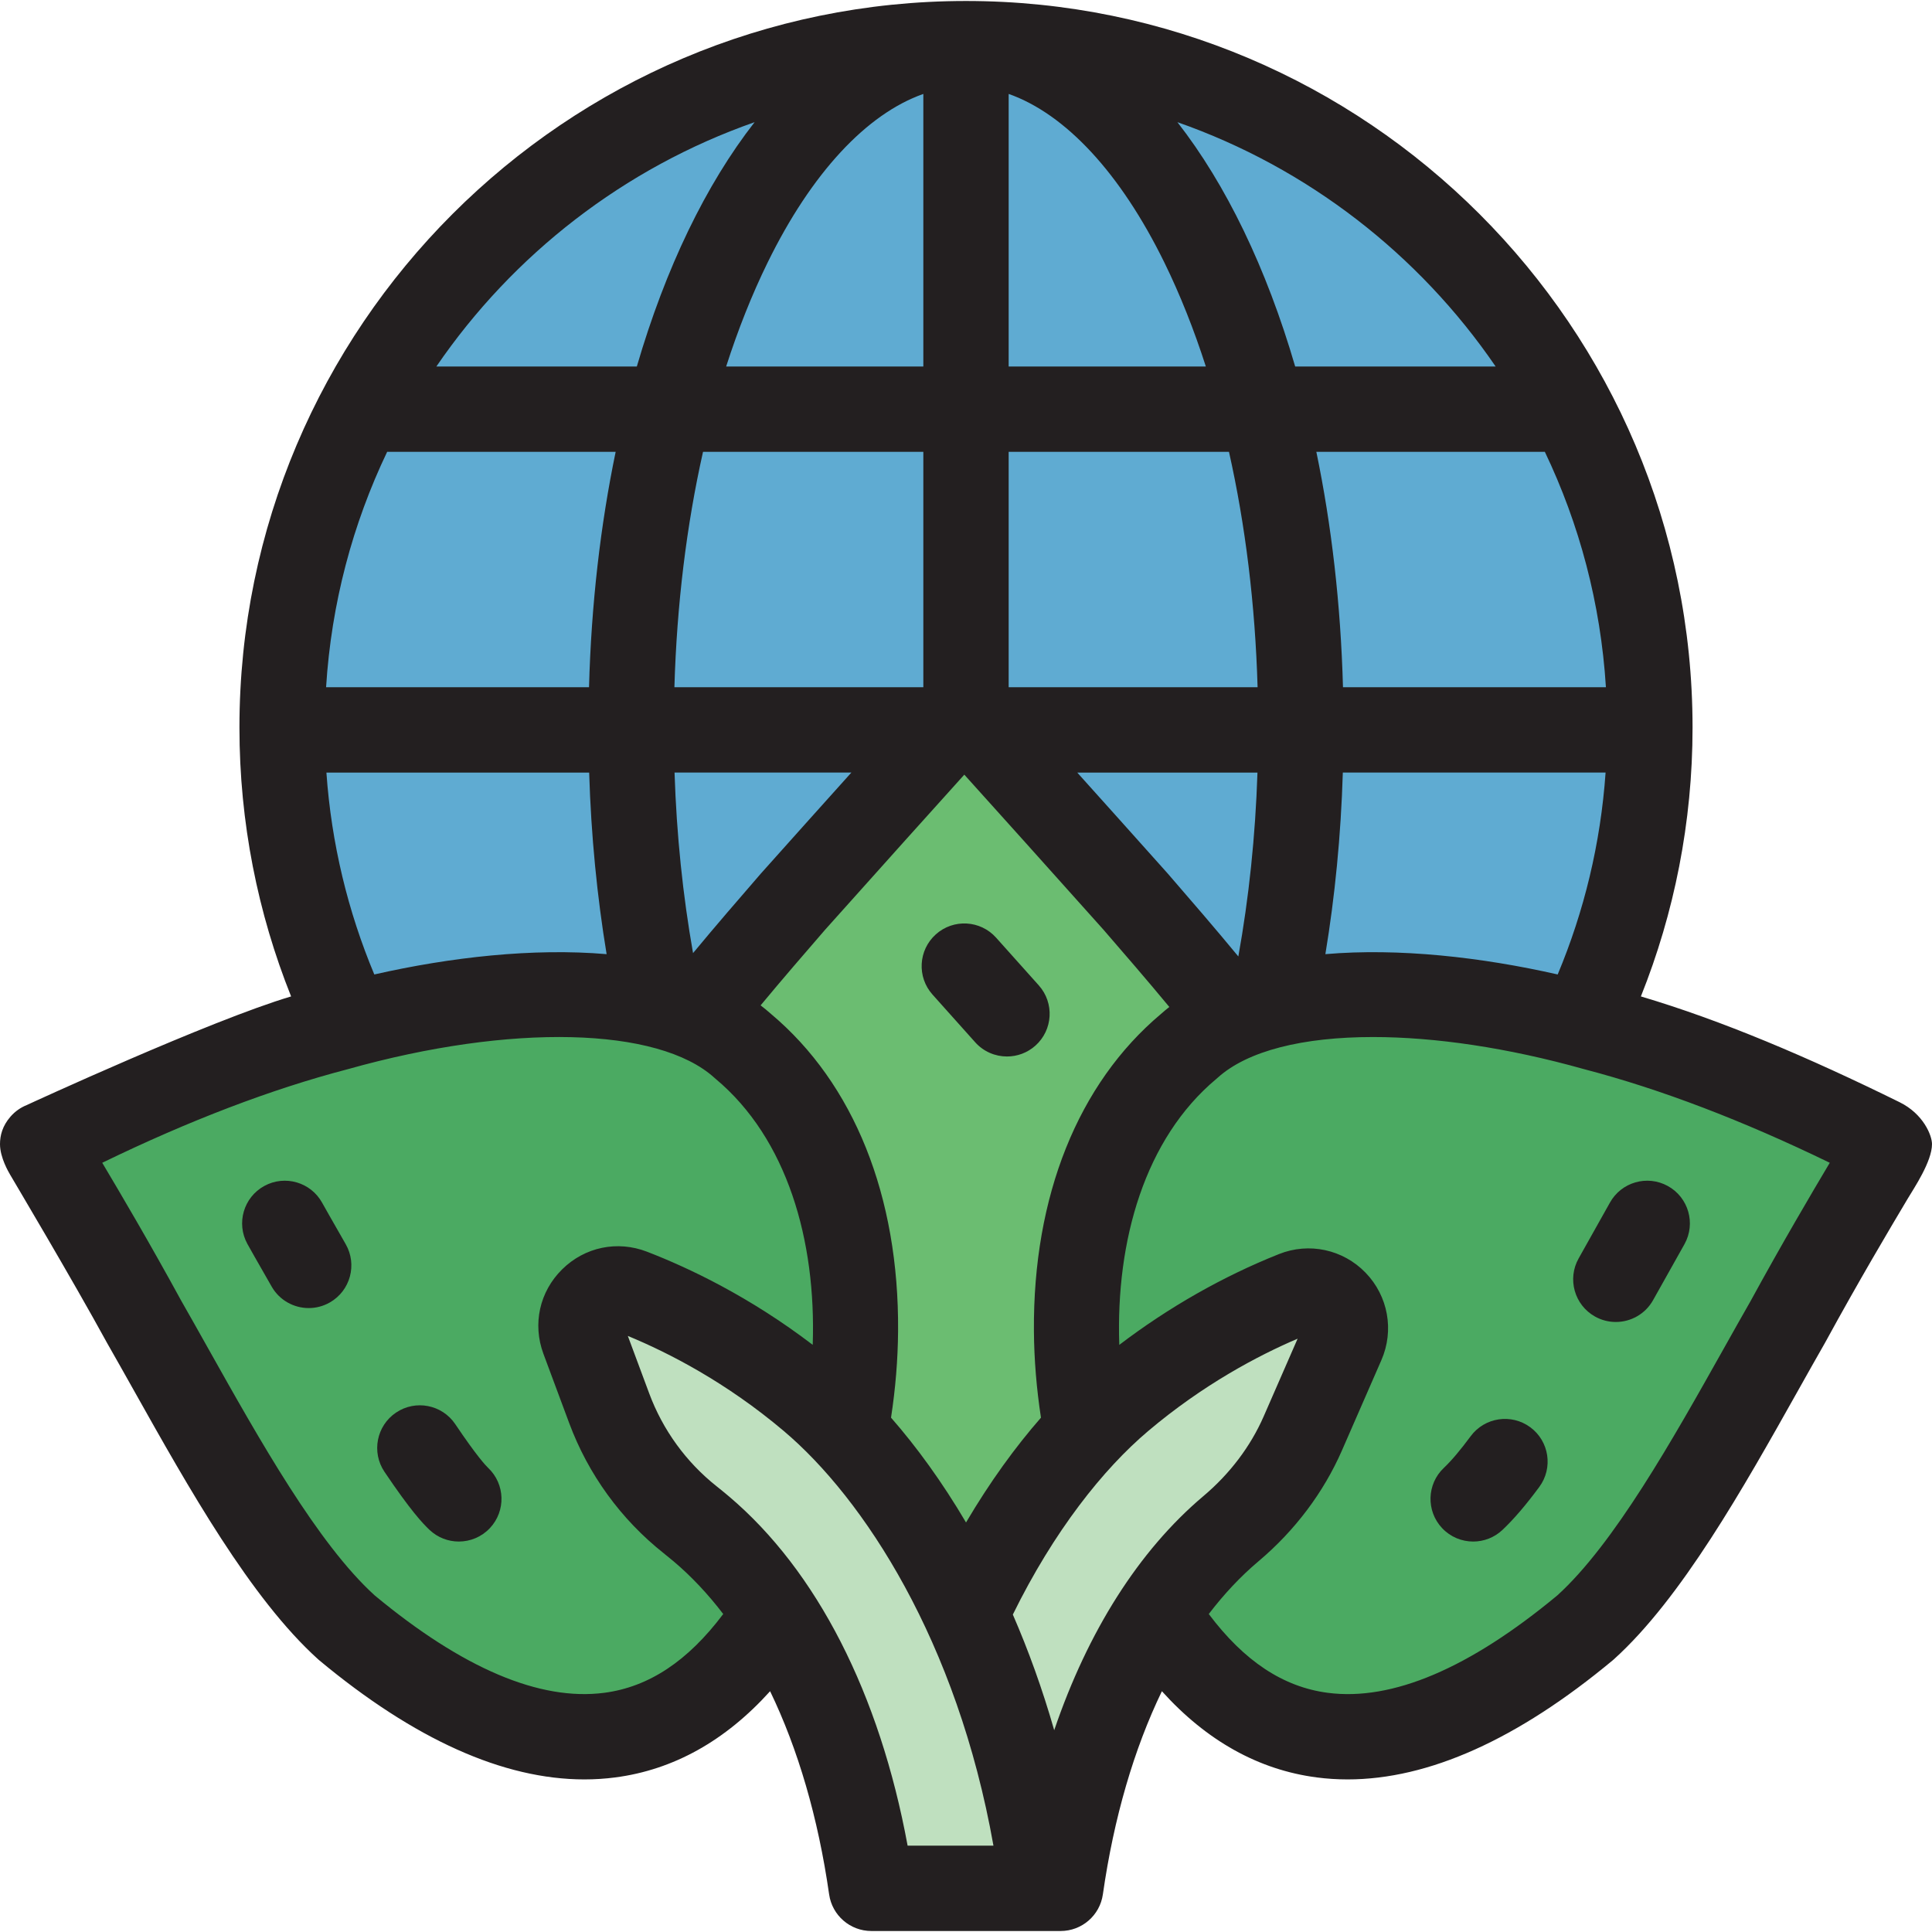 <?xml version="1.0" encoding="iso-8859-1"?>
<!-- Generator: Adobe Illustrator 19.0.0, SVG Export Plug-In . SVG Version: 6.00 Build 0)  -->
<svg version="1.1" id="Layer_1" xmlns="http://www.w3.org/2000/svg" xmlns:xlink="http://www.w3.org/1999/xlink" x="0px" y="0px"
	 viewBox="0 0 512.002 512.002" style="enable-background:new 0 0 512.002 512.002;" xml:space="preserve">
<circle style="fill:#5FABD2;" cx="256.005" cy="192.807" r="181.238"/>
<path style="fill:#6BBD71;" d="M358.218,328.524c5.238,51.909-43.729,93.799-102.665,93.79
	c-58.935,0.008-107.904-41.88-102.665-93.79c2.295-25.94,32.561-61.046,57.279-89.595c25.508-28.561,45.467-50.565,45.386-50.564
	c-0.08-0.001,19.879,22.003,45.386,50.564C325.656,267.479,355.924,302.584,358.218,328.524z"/>
<g>
	<path style="fill:#4BAA62;" d="M196.915,277.244c42.376,35.414,35.21,113.957,5.475,154.988
		c-29.729,41.933-70.04,32.778-110.535-0.915c-19.37-17.489-38.113-53.85-53.631-80.975c-15.247-27.915-27.267-46.594-26.915-46.997
		c-0.314,0.502,36.473-20.083,77.847-30.896C130.617,260.789,176.669,258.903,196.915,277.244z"/>
	<path style="fill:#4BAA62;" d="M315.087,277.244c-42.376,35.414-35.21,113.957-5.475,154.988
		c29.729,41.933,70.04,32.778,110.535-0.915c19.37-17.489,38.113-53.85,53.631-80.975c15.246-27.915,27.266-46.594,26.915-46.997
		c0.314,0.502-36.473-20.083-77.847-30.896C381.385,260.789,335.333,258.903,315.087,277.244z"/>
</g>
<g>
	<path style="fill:#BFE0BF;" d="M355.715,355.929c3.501-8.017-4.452-16.318-12.581-13.085
		c-12.629,5.023-29.381,13.582-46.175,27.779c-24.725,20.903-53.264,65.652-61.381,129.809h45.503
		c5.655-39.517,20.74-74.692,45.08-95.269c0.041-0.034,0.08-0.068,0.121-0.102c8.146-6.869,14.71-15.417,18.975-25.183
		L355.715,355.929z"/>
	<path style="fill:#BFE0BF;" d="M161.45,373.216c4.322,11.616,11.728,21.828,21.438,29.531c0.984,0.78,1.969,1.586,2.954,2.419
		c24.338,20.575,39.424,55.752,45.08,95.269h45.503c-8.118-64.157-36.656-108.907-61.381-129.809
		c-17.453-14.755-34.859-23.419-47.642-28.354c-7.919-3.056-15.741,4.626-12.782,12.581L161.45,373.216z"/>
</g>
<g>
	<path style="fill:#231F20;" d="M263.974,248.489c-4.168-4.653-11.318-5.044-15.966-0.875c-4.651,4.168-5.043,11.316-0.875,15.966
		c3.592,4.011,7.375,8.238,11.296,12.628c2.234,2.5,5.329,3.774,8.438,3.774c2.68,0,5.371-0.948,7.529-2.874
		c4.656-4.16,5.06-11.309,0.9-15.966C271.364,256.742,267.575,252.507,263.974,248.489z"/>
	<path style="fill:#231F20;" d="M85.381,318.761c-3.009-5.473-9.885-7.468-15.357-4.46c-5.472,3.009-7.469,9.884-4.46,15.357
		c0.185,0.338,2.595,4.638,6.439,11.322c2.092,3.639,5.898,5.674,9.814,5.674c1.911,0,3.849-0.486,5.626-1.507
		c5.414-3.113,7.28-10.025,4.167-15.438C87.997,323.428,85.575,319.111,85.381,318.761z"/>
	<path style="fill:#231F20;" d="M120.65,377.418c-3.486-5.18-10.513-6.557-15.694-3.068c-5.181,3.486-6.555,10.513-3.068,15.694
		c6.816,10.13,10.081,13.639,11.944,15.396c2.185,2.063,4.974,3.086,7.759,3.086c3.003,0,6.001-1.19,8.224-3.546
		c4.287-4.541,4.081-11.698-0.46-15.984C128.769,388.441,126.403,385.966,120.65,377.418z"/>
	<path style="fill:#231F20;" d="M418.357,333.494c-3.058,5.445-1.122,12.339,4.323,15.396c1.752,0.983,3.651,1.45,5.527,1.45
		c3.954,0,7.795-2.079,9.87-5.773l0.54-0.963c2.863-5.099,7.201-12.824,7.811-13.928c3.019-5.467,1.035-12.346-4.431-15.366
		c-5.468-3.017-12.346-1.036-15.366,4.431c-0.604,1.095-4.898,8.742-7.733,13.788L418.357,333.494z"/>
	<path style="fill:#231F20;" d="M405.551,378.244c-5.019-3.709-12.103-2.649-15.814,2.376c-2.726,3.691-5.112,6.509-7.091,8.376
		c-4.542,4.287-4.748,11.443-0.461,15.986c2.225,2.357,5.222,3.546,8.225,3.546c2.785,0,5.575-1.022,7.759-3.085
		c2.993-2.826,6.185-6.549,9.757-11.383C411.637,389.036,410.575,381.956,405.551,378.244z"/>
	<path style="fill:#231F20;" d="M503.427,292.102c-24.266-11.957-47.13-21.677-68.572-28.038
		c8.82-22.052,13.691-46.093,13.691-71.256c0-106.17-86.376-192.546-192.546-192.546S63.455,86.638,63.455,192.807
		c0,25.163,4.871,49.205,13.691,71.256c-21.441,6.362-69.679,28.604-70.023,28.776c-1.625,0.645-3.12,1.676-4.341,3.078
		C0.648,298.366,0,300.892,0,303.207c0,3.582,2.298,7.427,2.682,8.095c0.85,1.479,16.512,27.788,25.615,44.457
		c0.035,0.066,0.071,0.13,0.11,0.196c2.292,4.007,4.656,8.22,7.083,12.541c14.493,25.819,30.921,55.082,48.787,71.212
		c0.113,0.103,0.228,0.202,0.346,0.301c25.206,20.971,48.789,31.557,70.244,31.556c2.766,0,5.498-0.175,8.192-0.528
		c15.405-2.015,29.162-9.693,41.027-22.845c7.39,15.299,12.732,33.51,15.642,53.842c0.797,5.569,5.568,9.705,11.193,9.705h50.159
		c5.627,0,10.396-4.136,11.193-9.705c2.909-20.332,8.252-38.543,15.642-53.842c11.865,13.151,25.622,20.829,41.027,22.845
		c2.696,0.353,5.424,0.528,8.192,0.528c21.454-0.001,45.04-10.586,70.244-31.556c0.118-0.098,0.233-0.198,0.346-0.301
		c17.866-16.13,34.293-45.393,48.787-71.212c2.427-4.322,4.79-8.534,7.083-12.541c0.037-0.066,0.074-0.13,0.11-0.196
		c9.104-16.669,17.091-30.087,21.866-38.105c1.626-2.732,6.432-9.829,6.432-14.447C512.001,300.893,509.715,295.201,503.427,292.102
		z M274,352.713c0.055,7.667,0.701,15.376,1.869,22.983c-6.759,7.727-13.519,17.013-19.862,27.775
		c-6.346-10.766-13.112-20.054-19.874-27.78c1.167-7.606,1.813-15.313,1.868-22.977c0.259-35.72-11.698-65.543-33.668-84.005
		c-0.885-0.794-1.813-1.548-2.764-2.277c5.829-7.023,11.699-13.81,17.089-20.036c15.393-17.235,28.649-31.953,36.894-41.105
		c8.245,9.152,21.501,23.869,36.894,41.105c5.498,6.35,11.495,13.285,17.439,20.459c-0.758,0.599-1.502,1.212-2.216,1.853
		C285.698,287.17,273.742,316.994,274,352.713z M99.196,258.245c-6.979-16.665-11.378-34.666-12.694-53.505h69.634
		c0.509,16.768,2.104,32.877,4.624,48.122C141.259,251.19,119.375,253.667,99.196,258.245z M328.174,253.471
		c-6.267-7.592-12.649-14.971-18.685-21.944c-0.038-0.043-0.076-0.087-0.115-0.13c-8.852-9.911-16.991-18.983-23.888-26.657h47.757
		C332.692,221.611,330.966,237.977,328.174,253.471z M244.693,182.125h-65.968c0.635-21.885,3.22-42.961,7.584-62.379h58.384
		V182.125z M225.622,204.74c-6.898,7.673-15.038,16.747-23.888,26.657c-0.038,0.043-0.076,0.087-0.115,0.13
		c-5.801,6.701-11.923,13.775-17.953,21.054c-2.698-15.23-4.365-31.294-4.903-47.841h46.86V204.74z M412.806,258.245
		c-20.181-4.58-42.063-7.056-61.565-5.385c2.519-15.244,4.115-31.353,4.624-48.121h69.634
		C424.184,223.579,419.785,241.58,412.806,258.245z M409.397,119.73c9.14,19.109,14.804,40.18,16.189,62.394h-69.681
		c-0.599-22.072-3.049-43.045-7.058-62.379h60.269C409.212,119.745,409.303,119.733,409.397,119.73z M396.363,97.13h-53.126
		c-7.619-26.113-18.322-48.25-31.212-64.753C346.568,44.474,376.051,67.426,396.363,97.13z M267.308,24.893
		c15.045,5.308,29.647,20.957,41.29,44.733c4.149,8.473,7.81,17.692,10.965,27.505h-52.255V24.893z M267.308,119.745h58.385
		c4.362,19.419,6.948,40.495,7.584,62.379h-65.969V119.745z M244.693,24.893V97.13h-52.255c3.155-9.813,6.816-19.032,10.965-27.505
		C215.046,45.849,229.649,30.2,244.693,24.893z M199.978,32.377c-12.892,16.503-23.593,38.64-31.212,64.753h-53.126
		C135.951,67.426,165.435,44.474,199.978,32.377z M102.605,119.73c0.094,0.002,0.187,0.015,0.282,0.015h60.269
		c-4.01,19.335-6.459,40.307-7.058,62.379H86.416C87.8,159.911,93.465,138.839,102.605,119.73z M160.126,448.614
		c-17.057,2.225-37.521-6.465-60.859-25.839c-15.062-13.697-30.462-41.133-44.057-65.348c-2.437-4.343-4.813-8.575-7.118-12.605
		c-8.537-15.626-16.076-28.393-20.999-36.673c23.069-11.204,44.874-19.523,64.921-24.761c0.068-0.018,0.135-0.035,0.202-0.054
		c43.169-12.139,82.194-11.219,97.106,2.29c0.112,0.102,0.225,0.2,0.341,0.297c18.939,15.827,26.659,42.818,25.718,70.479
		c-16.713-12.753-32.798-20.389-43.91-24.68c-7.88-3.041-16.502-1.248-22.504,4.681c-5.988,5.916-7.885,14.496-4.947,22.394
		l6.832,18.363v-0.001c5.043,13.559,13.69,25.47,25.014,34.452c0.891,0.707,1.783,1.437,2.675,2.191
		c4.704,3.977,9.087,8.647,13.124,13.933C182.281,440.222,171.946,447.068,160.126,448.614z M193.143,396.529
		c-1.078-0.911-2.155-1.793-3.227-2.641c-8.084-6.414-14.262-14.925-17.868-24.616c0,0,0,0,0-0.001l-5.667-15.235
		c10.922,4.508,26.115,12.332,41.362,25.222c21.098,17.837,45.917,55.601,55.534,109.867h-22.747
		C233.125,448.899,216.479,416.26,193.143,396.529z M279.377,458.525c-3.14-10.968-6.851-21.195-10.963-30.648
		c10.871-22.129,23.945-38.558,35.845-48.619c14.57-12.316,29.077-19.979,39.625-24.491l-8.991,20.588
		c-3.458,7.916-8.945,15.192-15.931,21.088c-0.034,0.028-0.069,0.058-0.103,0.086C301.777,410.971,288.287,432.336,279.377,458.525z
		 M463.91,344.823c-2.306,4.03-4.681,8.262-7.118,12.605c-13.594,24.215-28.995,51.651-44.057,65.348
		c-23.339,19.374-43.795,28.07-60.859,25.839c-11.82-1.546-22.155-8.391-31.539-20.882c4.037-5.286,8.419-9.955,13.124-13.933
		l0.111-0.093c9.582-8.08,17.206-18.211,22.048-29.301l10.46-23.952c3.444-7.888,1.799-16.985-4.191-23.176
		c-5.967-6.167-14.966-8.11-22.931-4.94c-14.858,5.908-29.338,14.161-42.336,24.073c-0.943-27.664,6.777-54.66,25.718-70.489
		c0.116-0.097,0.23-0.196,0.341-0.297c7.923-7.178,22.649-10.801,41.191-10.801c16.356,0,35.682,2.82,55.915,8.51
		c0.068,0.019,0.135,0.036,0.202,0.054c20.047,5.24,41.853,13.558,64.921,24.761C479.985,316.428,472.447,329.196,463.91,344.823z"
		/>
</g>
<g>
</g>
<g>
</g>
<g>
</g>
<g>
</g>
<g>
</g>
<g>
</g>
<g>
</g>
<g>
</g>
<g>
</g>
<g>
</g>
<g>
</g>
<g>
</g>
<g>
</g>
<g>
</g>
<g>
</g>
</svg>
